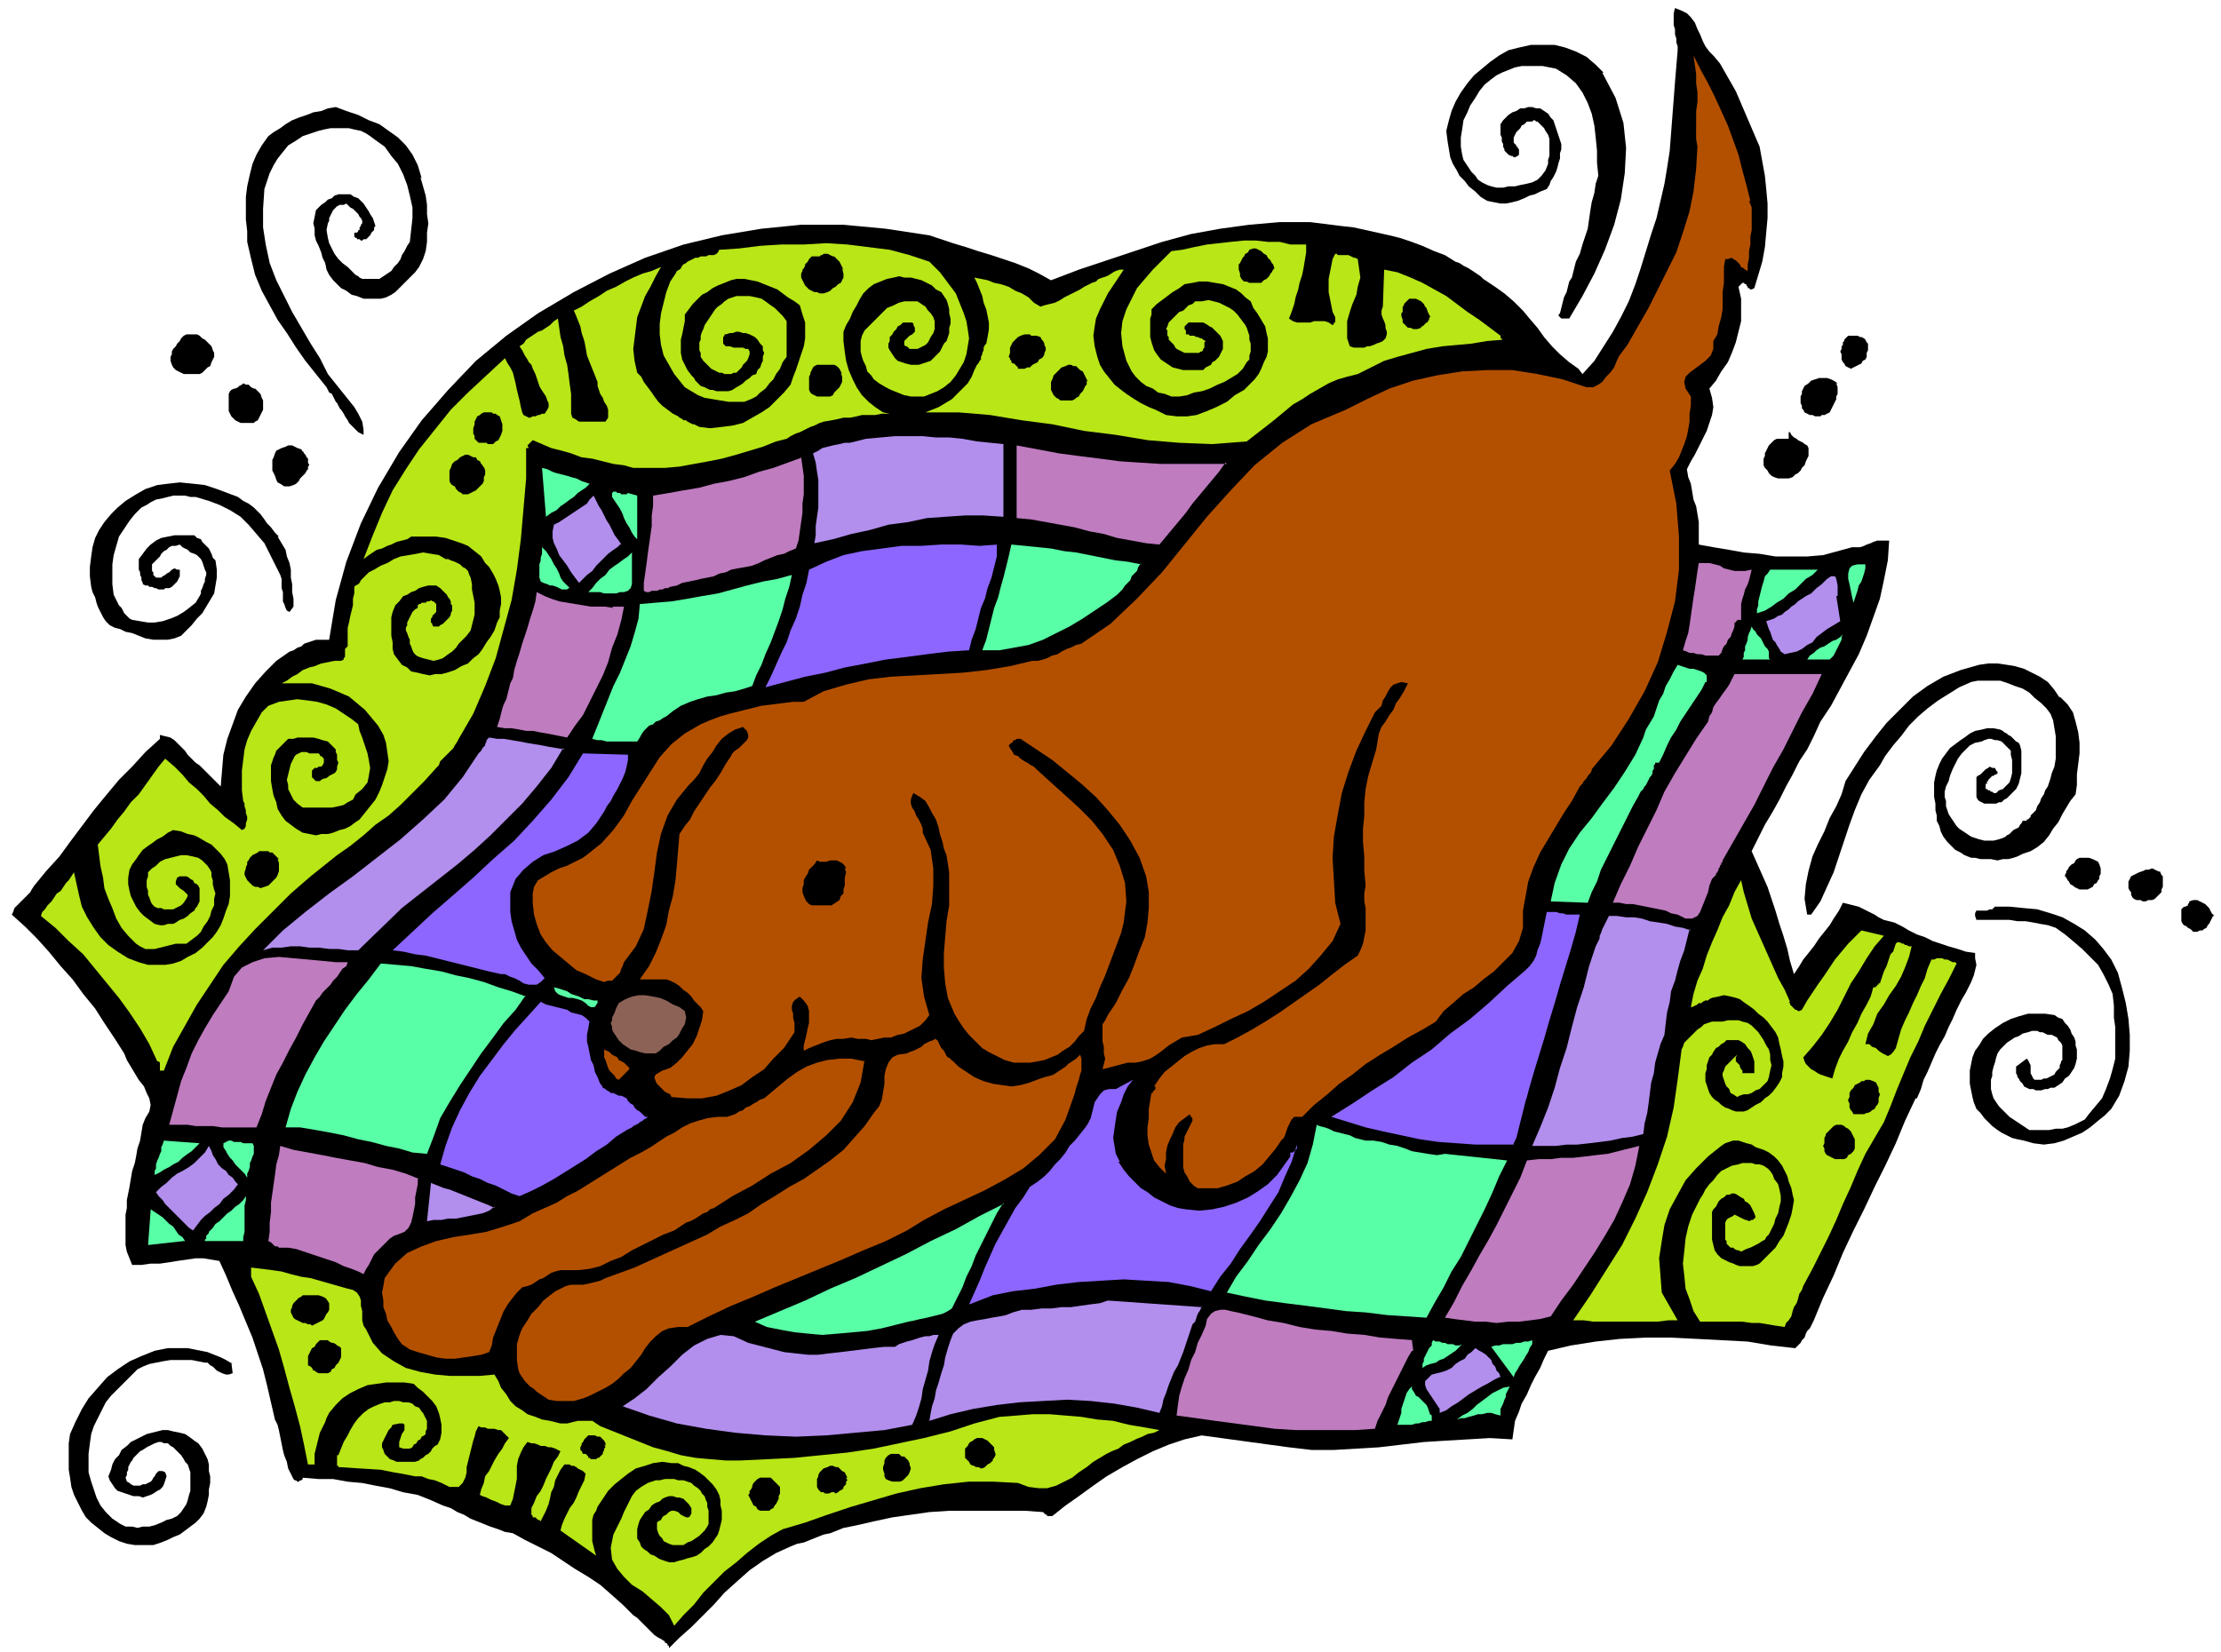 <svg xmlns="http://www.w3.org/2000/svg" width="224" height="166.667" fill-rule="evenodd" stroke-linecap="round" preserveAspectRatio="none" viewBox="0 0 1680 1250"><style>.pen1{stroke:none}.brush2{fill:#000}.brush3{fill:#b35000}.brush4{fill:#b8e617}.brush5{fill:#b28eed}.brush6{fill:#bf7cbf}.brush7{fill:#59ffa6}.brush8{fill:#8c66ff}</style><path fill-rule="nonzero" d="m1296 42 5 6 4 7 4 7 4 7 3 7 3 7 3 7 3 7 3 7 3 7 2 11 2 11 1 10 1 11v11l-1 11-1 11-2 11-3 10-3 10-2 1h-1l-1-1h-1v-1l-1-1v-1h-1l-1-1h-1l-3 3 2 9v17l-2 8-2 8-3 8-3 7-5 7-4 7-5 6 2 7 1 7-1 6-2 6-2 6-3 6-3 6-3 6-3 5-3 6 1 6 2 5 1 6 1 6 2 5 1 6 1 6v17l11 2 12 2 11 2 12 1 12 2h24l12-1 11-3 11-3h6l3-1 2-1 3-1 2-1 3-1h9l-1 15-3 15-3 14-5 14-5 14-6 14-7 13-7 13-7 13-8 12-5 11-5 10-6 9-5 10-5 9-5 10-5 9-6 10-5 10-5 10 4 9 4 9 4 9 3 9 3 9 3 10 3 9 3 10 2 9 3 10 4-6 3-5 4-5 4-5 4-6 4-5 4-5 3-5 4-6 3-6 4 1 4 1 4 1 4 2 4 2 4 2 3 2 4 2 4 1 4 1 6 3 5 3 6 3 6 2 6 3 6 2 6 2 7 2 6 2 7 1v4l1 5-1 4-1 4-2 5-2 4-2 4-3 5-2 4-2 4-3 7-3 6-3 7-4 7-3 6-3 7-3 7-3 6-2 7-3 7h-1l-8 17-7 17-8 17-8 16-8 17-8 16-8 17-7 17-8 17-7 17-1 2-1 2-1 2-2 2-1 2-1 3-2 2-1 2-2 2-2 2-18-2-18-3-19-1-19-1-20-1h-19l-20 1-18 2-19 3-17 4-3 6-3 7-4 7-3 6-3 7-4 7-2 6-3 7-1 7-1 7-17-1-17 1-17 1-16 1-17 2-17 2-17 1-17 1h-17l-17-2-66-9-13 3-12 4-12 5-12 6-11 6-12 7-10 7-11 8-10 7-10 8h-4v-1h-1l-1-1-1-1-14-1h-57l-15 1-14 2-14 2-14 3-13 3-5 1-5 1-5 2-5 2-5 1-5 2-5 2-5 2-5 1-5 2-11 5-10 6-10 7-9 8-10 9-8 9-9 9-8 8-9 8-8 8v-2h-1v-1l-1-1h-1v-1l-3-2-2-1-3-2-2-2-2-2-2-2-3-3-2-2-2-2-3-2-8-8-9-8-8-7-9-6-10-6-9-6-9-6-10-5-10-5-9-5-6-1-5-2-6-2-5-2-5-2-5-2-5-3-5-2-5-3-6-2-9-4-10-4-11-2-10-3-11-2-10-2-11-1-11-2h-11l-12-1v1l-1 1h-1l-1 1h-1l-1-1h-1l-1-1-2-4-2-4-1-5-2-5-1-4-1-5-1-5-1-5-1-4-2-4-3-13-3-13-3-12-4-12-4-12-5-12-5-12-5-11-5-12-5-11-6-1-6-1h-6l-7 1-7 1-6 1-7 1h-7l-7 1h-7l-2-5-2-5-1-5v-23l1-5v-6l1-5 1-5 1-6 1-6 2-6 1-5 1-6 2-6 1-6 1-6 2-5 3-5 1-5-1-5-2-4-2-5-4-5-3-5-3-5-3-5-2-5-7-11-8-12-7-11-9-11-8-11-9-10-9-11-9-10-9-9-10-9 1-2 1-3 2-2 2-2 2-2 2-2 2-2 2-2 1-2 2-3 9-11 10-11 8-11 9-12 9-12 9-11 10-12 10-10 10-11 11-10v-3l4 1 4 1 3 2 3 3 2 2 3 3 2 3 3 3 3 3 3 2 16 16 1-12 1-12 3-12 4-11 4-11 6-10 7-10 8-9 8-8 10-7 3-1 3-2 3-1 2-2 3-1 3-1 3-1h10l5-30 8-29 11-29 13-27 16-27 17-24 20-23 21-22 23-19 24-17 27-16 27-14 27-12 29-10 29-7 30-5 30-3h32l32 3 33 5 9 3 9 3 10 3 9 3 10 3 9 3 9 3 10 4 8 4 9 5 21-8 21-7 21-7 21-7 22-6 22-4 22-3 23-2h23l24 3 9 1 9 2 9 2 9 2 8 2 9 3 8 3 9 4 8 3 8 5 3 1 3 2 4 2 3 2 3 2 3 2 2 2 3 2 3 2 3 2 7 5 7 6 7 7 5 6 6 7 5 7 6 7 6 6 7 6 7 5 3 4 9-10 7-11 7-11 6-11 6-12 5-13 4-12 4-13 4-13 4-12 3-13 3-13 2-12 2-13 1-13 1-13 1-13 1-13 1-12 1-12v-3l-1-3v-3l-1-3v-4l-1-3v-9l1-4 5 2 4 2 3 3 3 4 2 5 2 4 2 5 2 4 3 4 3 3z" class="pen1 brush2"/><path fill-rule="nonzero" d="m1212 55 10 19 6 19 2 19-1 19-3 20-5 19-7 19-8 18-9 17-10 17h-6l-1-1-1-1v-1l1-1 1-4 1-4 1-4 2-4 1-4 1-4 2-3 1-4 1-4 1-4 3-6 2-7 2-6 2-6 1-7 1-7 1-6 2-7 1-7 2-6-1-10v-9l-1-10-1-9-2-9-3-8-4-8-5-7-7-6-8-5-5-1-5-1h-16l-5 1-5 2-5 2-4 2-4 3-5 4-4 5-3 5-4 6-2 5-3 6-1 7-1 6v7l1 6 1 4 2 3 2 3 2 3 3 3 2 3 3 2 4 2 3 1 4 1h5l4-1h5l4-1 5-1 4-1 4-2 3-3 3-4 2-5v-3l1-3v-13l-1-3-2-3-1-2-3-3-1-1-1-1h-1l-1-1h-1l-1 1h-4l-1 1-1 1-2 1-1 2-2 2-1 1-1 2-1 2v4l2 2v1h1v1l1 1v4l-1 1-2 1h-1l-1-1h-1l-2-1-1-1-1-1-1-1v-1l-1-2v-2l-1-2v-3l-1-2v-8l2-3 2-2 2-2 3-2 3-1 3-2h3l3-1h3l3 1h3l3 2 3 2 2 3 2 2 1 3 1 3 1 3 1 3 1 3 1 3v4l-1 3v4l-1 3-1 4-1 3-2 4-2 3-1 3-2 3-5 2-4 2-4 1-4 2-5 2-4 1-5 1h-4l-5-1-5-1-5-3-4-4-5-4-3-4-4-4-2-4-3-5-2-5-1-6-1-6-1-8 2-8 2-7 3-7 4-7 5-7 5-6 6-5 6-5 7-5 7-4 8-2 9-2h18l8 2 8 3 8 4 7 6 6 6z" class="pen1 brush2"/><path fill-rule="nonzero" d="m1323 152 2 5v17l-1 5v6l-1 5v5l-1 5v5l-2-1-1-1-2-1-1-2-2-2-1-1-2-1-1-1-3 1h-2l-1 6v12l-1 7v13l-1 6-2 7-1 6-3 5v6l-2 5-4 4-4 3-4 3-4 3-3 3-1 4 1 5 4 6v7l-1 6v6l-1 6-1 5-2 6-2 5-2 5-3 5-4 5 5 25 2 25v25l-3 24-6 23-7 23-10 22-12 21-13 20-15 18v1l-1 2-1 1-1 1-1 2-1 1-1 1-1 2-1 1-1 1-6 11-6 9-6 10-6 10-6 10-5 11-4 11-2 11-2 11v13l-3 10-5 9-7 7-7 7-8 6-7 6-8 5-8 7-7 6-6 8-10 6-11 6-11 7-10 6-11 7-10 8-10 7-9 8-10 8-9 9h-6l-2 2-1 2-1 2-1 2-1 3-1 3-1 2-2 2-4 6-5 6-5 6-6 5-7 4-6 4-8 3-7 2h-15l-3-2-3-3-2-4-2-3-1-4v-17l1-4v-2l1-2 1-2 1-2 1-2 1-2 1-2v-2l-1-1-1-2-4 3-4 3-3 4-2 5-2 4-2 5-1 5v5l-1 5 1 6-5-5-4-5-2-6-2-6-1-7v-6l1-7v-7l1-6 1-6h1v-1l1-1 1-1v-2h-1l4-6 4-5 5-4 5-4 5-4 5-3 6-3 6-2 6-1h7l10-5 11-6 10-6 11-7 10-7 10-7 10-7 10-8 9-7 10-7 2-4 2-5 1-5 1-5v-17l-1-5v-6l1-6-1-11v-11l-1-11v-10l1-10v-10l1-10 2-10 3-10 3-10 1-6 1-6 2-5 3-4 3-5 3-4 2-5 3-4 3-5 3-6-5-1-3 1-3 1-2 2-2 3-2 4-2 3-1 4-3 3-2 2-7 14-7 15-6 16-5 16-3 16-3 17-1 16 1 17 1 17 4 16-6 13-9 11-9 10-10 9-12 8-12 8-12 7-13 6-12 6-13 6-6 1-6 1-5 3-5 3-5 4-4 3-5 3-6 2-5 1h-6l-19 5 1-4 1-4-1-4v-5l-1-4v-13l2-3 2-4 6-9 5-10 5-9 4-10 4-11 4-10 2-11 1-11v-12l-2-12-5-14-7-13-8-12-9-11-9-10-11-10-11-9-11-9-12-8-12-8h-3l-1 1h-1l-1 1v1h-1l-1 1-1 1 1 2 2 3 1 2 3 1 2 2 3 2 2 1 3 2 2 1 2 2 11 10 10 9 11 10 10 10 8 10 8 12 5 12 4 13 1 14-2 16-2 8-3 8-3 8-3 8-3 8-4 9-3 8-4 8-3 8-2 9-4 4-3 4-4 4-5 3-4 3-5 2-5 2-5 1-6 1h-12l-7-2-6-3-6-3-5-3-5-5-5-5-4-5-4-6-3-5-5-12-2-11-1-12v-11l1-12 1-12 2-12v-25l-2-13-2-5-1-5-2-6-1-5-2-6-3-5-2-4-3-5-4-3-5-3-1 2-1 3v3l1 3 2 3 1 3 2 3 2 4 1 3v3l6 13 2 14v13l-1 14-3 14-2 14-2 14-1 14 2 14 4 14-3 4-4 4-4 2-4 2-4 2-5 1-5 2h-5l-5 1-5 1-4-1h-6l-5-1-6 1h-5l-5 1-6 2-5 2-5 2-4 2v-4l1-4 1-4 1-5 1-4v-9l-1-4-3-4-3-3-3 2-2 2-1 3v3l1 3v3l1 4v7l-2 3-6 9-8 8-7 8-9 6-8 6-9 4-10 4-11 2h-11l-12-1-1-2-2-1-2-1-2-2-1-1-2-2-1-1-1-2-1-3 1-2 5-3 6-2 5-4 4-4 4-5 4-5 3-6 2-6 2-6 1-7-2-3-2-2-3-3-2-3-3-3-3-2-3-3-3-2-4-2-3-1h-20l7-10 5-10 4-10 4-11 2-11 3-11 2-12 1-11 1-12 1-12 4-6 4-5 3-6 4-6 4-6 4-6 4-5 4-6 4-7 4-6 1-2 2-2 3-2 2-2 2-2 2-2 1-2v-2l-1-3-3-3-6 2-5 3-5 4-4 5-3 5-4 5-3 5-3 6-4 5-4 4-9 11-7 12-5 14-3 14-2 15-2 14-3 15-3 14-6 13-9 12-1 3-1 2-1 3-2 2-2 2-2 2h-3l-3 1-3-1-3-1-8-4-7-3-6-5-6-5-6-5-5-6-4-6-3-8-2-7-1-9v-7l1-5 3-5 5-3 5-3 6-3 6-2 6-3 6-3 4-3 10-8 9-10 8-11 6-11 7-11 7-11 7-11 9-10 10-8 12-7 7-3 8-3 7-2 8-2 8-2 8-2 8-1 8-1 8-1h8l15-8 17-5 17-4 17-2 18-1 18-1 18-1 18-2 18-3 17-4h4l4-1 3-1 4-2 4-1 3-2 4-2 3-1 4-2 4-1 22-15 20-19 19-20 17-21 17-21 18-20 18-19 21-17 22-14 26-11 16-8 17-8 18-6 18-4 19-3 19-1h19l19 3 19 4 18 6h5l4-2 3-2 3-4 3-3 3-4 2-5 2-4 3-4 3-4 8-14 8-14 7-14 7-14 7-14 5-15 5-16 3-15 2-17 1-17-1-6V84l1-7v-7l-1-7v-7l-1-7-1-7 5 10 6 11 5 10 5 11 5 11 4 11 4 11 3 12 3 11 3 12z" class="pen1 brush3"/><path fill-rule="nonzero" d="m318 134 2 7 2 7 1 7v7l1 7-1 7v7l-1 7-2 6-3 6-3 4-3 3-3 3-3 3-3 3-3 3-3 2-4 2-4 1h-13l-5-2-4-1-4-3-4-2-3-3-3-3-3-4-2-4-1-5-2-4-1-4-2-5-2-4-1-4v-5l-1-4 1-5 1-5 2-2 2-2 3-2 2-2 3-1 2-2 3-1h9l3 2 3 1 2 2 2 2 2 3 2 3 1 2 2 3 1 3 1 3-1 1v2l-1 1-1 1-1 2-1 1-1 1-1 1h-2l-1 1h-1l-1-1h-2v-1h-1l-1-1v-3h2l1-1v-1h1v-2l1-1v-1l1-1v-2l-1-2-1-1-1-2-1-1-2-2-1-1-2-1-1-1-2-2-2 1h-3l-2 1-1 1-2 2-1 2-1 2-1 2v2l-1 2-1 5 1 6 1 4 2 4 2 4 3 4 3 3 4 3 3 3 3 3 2 1 1 1 2 1h13l3-2 3-2 3-2 2-3 3-3 2-3 1-3 2-3 2-4 2-3 1-9 1-9v-8l-2-9-2-8-3-8-4-8-5-6-5-7-7-5-4-3-3-2-4-2-5-1-4-1h-14l-5 1-4 1-6 2-6 2-6 4-5 3-4 5-4 5-3 5-3 6-2 6-2 6-1 15v14l2 13 3 14 5 13 6 12 6 12 7 12 7 12 7 11 3 6 3 6 4 5 4 5 4 5 4 5 4 5 3 5 3 6 1 6v4l-2-1-2-1-2-2-2-2-1-1-2-2-1-2-2-3-1-2-2-3-1-1-1-2-1-2-1-1-1-2-1-2-1-2-2-1-1-2-1-2-8-10-8-10-7-10-7-11-7-10-6-11-6-11-5-12-3-12-3-13v-8l-1-9v-17l1-8 2-9 2-8 3-7 4-7 5-7 4-3 5-3 4-3 5-3 5-2 6-2 5-2 6-1 5-2 6-1 8 3 9 3 8 4 8 3 7 5 7 5 6 6 5 7 4 8 3 10z" class="pen1 brush2"/><path fill-rule="nonzero" d="M988 185v6l-1 6-1 6-1 5-2 6-1 5-2 6-1 5-2 6-2 5 3 2 3 1h10l3-1h8l3 1 3 2 1-1v-1h1v-4l-2-4-1-5-1-5-1-5v-10l1-5 1-5 1-5 2-4h1l1 1h8l2 1 2 1h1l2 1 1 7 1 7-2 7-1 6-3 7-2 6-2 7v13l2 6 3 1h8l2-1h2l3-1 2-1 3-1 2-1 2-2 1-3v-2l-1-3v-2l-1-3-1-2-1-3v-3l1-3 1-28 10 2 10 4 9 4 9 5 9 5 8 6 8 6 9 6 8 6 8 6v2h1v1h1l-12 1-12 2-11 1-11 1-12 2-11 3-11 3-10 3-10 5-10 5-8 2-7 2-7 3-7 4-7 4-6 4-7 4-6 5-6 5-5 4-18 14-26 2-25-1-24-2-24-4-24-3-24-5-23-3-24-4-24-2h-25l5-2 5-2 5-3 5-3 4-4 4-4 4-4 3-5 2-5 2-4 1-1 1-2 1-1v-2l1-2v-1l1-2v-2l1-2 1-1 1-5 1-6v-5l-1-5-1-5-2-5-1-5-2-5-2-5-2-4 5 1 5 1 5 2 5 1 6 2 5 3 5 2 5 3 4 4 5 3 3-1 4-1 4-1 4-2 3-2 4-2 4-2 4-2 3-2 4-2 2-1 3-1 2-2 3-1 3-1 2-1 3-2 2-1 3-1h3l-4 6-4 6-4 6-3 6-3 6-3 7-1 6-1 7 1 8 2 8 2 6 3 5 4 5 4 5 5 4 4 3 6 4 5 3 6 3 5 2 8 4 8 1h8l7-1 8-3 7-3 8-4 6-5 7-4 5-5 3-3 3-4 2-4 2-5 2-4 1-4v-10l-1-4-1-5-3-5-3-5-3-4-2-5-4-3-3-3-4-3-5-2-5-2-6-1-6-1h-6l-5 1-6 1-4 3-5 3-4 3-4 3-4 3-4 4v4l-1 3v14l1 4 1 3 1 3 2 3 3 4 3 2 3 2 3 2 4 1 4 1h15l2-2 2-1 2-1 1-2 2-1 1-1 2-2 1-2 1-2 1-2v-6l-1-2-1-2-2-2-2-2-2-2-2-1-3-2-2-1h-11l-1 1-1 1-1 1v2l1 1v3h2l1 1h3l2 1h1l2 1h1l1 1 2 1-1 1v4l-1 1v1l-1 1h-1l-1 1h-11l-2-1-2-1-2-1-1-1-1-2-1-1-1-1-1-1-1-1v-2l-1-1v-4l-1-1 1-2 1-3 2-2 2-2 2-2 2-2 3-1 2-2 2-2 3-1 2-2h5l5-1 4 1 4 1 4 2 4 2 3 2 3 3 3 4 3 4 1 2 1 3 1 3v3l1 3v6l-1 3v3l-2 2-3 5-4 4-5 3-5 3-5 2-6 3-6 2-6 1-5 2-6 1h-6l-5-2-5-1-4-3-5-2-4-3-4-4-3-4-2-4-2-4-3-11-1-10 1-9 3-9 4-8 4-8 6-7 6-7 7-7 7-7 8-1 9-2 10-2 9-1 9-1 10-1h9l9 1h9l8 2h12z" class="pen1 brush4"/><path fill-rule="nonzero" d="m702 197 5 5 4 4 3 4 3 4 3 4 3 4 2 5 2 5 2 5 2 6 1 6 1 7-1 6-1 6-2 6-3 5-3 5-4 5-5 4-5 3-5 2-5 2h-10l-5-1-5-2-5-2-4-2-5-3-4-3-2-3-3-3-1-4-2-4-1-3-1-4v-8l1-4 2-4 3-3 4-4 3-3 4-4 3-3 5-2 4-2 4-1h10l3 2 3 2 2 3 2 2 2 3 1 3v6l-1 3-2 3-1 2-1 2-2 2-2 1-2 1-2 1h-6l-2-2h-1l-1-1v-3l1-1 1-1 1-1 1-1 2-1 1-1 1-1v-3l-1-2v-1l-1-1h-7l-2 2-2 1-1 2-2 2-1 2-2 2v3l-1 2v3l1 2 2 3 2 3 2 2 3 1 3 1 4 1h6l3-1 3-1 3-1 2-2 2-2 1-1 2-2 1-2 1-2 1-2 2-2 1-3 1-3v-4l1-3v-4l-1-4v-3l-1-4-1-3-2-3-2-3-4-2-3-3-4-2-4-2-4-1-4-1h-5l-4-1-4 1-5 1-5 2-5 2-4 3-4 4-3 5-2 4-3 5-2 5-3 5-2 5v7l1 8 1 7 2 7 3 7 3 6 4 6 5 5 5 4 6 4 5 1h-6l-5 1h-10l-4 1-5 1h-5l-4 1-5 1-6 1-3 1-4 2-3 1-4 2-4 2-3 1-4 2-3 2-4 1-4 1-10 4-10 3-10 3-11 3-10 2-11 2-11 2-11 1h-24l-7-2-8-1-8-2-8-2-8-1-8-3-7-2-8-2-7-3-7-3-4 4 1 2h-2v23l-2 23-2 23-3 23-4 23-6 22-6 22-8 21-9 21-11 19-1 2-2 3-1 2-2 2-2 2-2 2-2 2-2 2-1 3-2 2-9 10-9 9-9 9-9 8-10 7-9 8-10 8-10 7-10 8-10 8-15 13-14 14-13 13-12 13-12 14-10 15-10 15-9 16-9 16-7 18h-3v-6l-1-1h-1l-6-13-7-12-8-12-8-11-9-11-9-11-9-11-11-10-10-10-11-9 1-3 2-2 2-3 3-3 2-3 2-3 3-2 2-3 2-3 2-2 4-6 2 9 2 9 2 8 4 8 5 8 5 7 6 6 7 5 8 5 8 3 7 2h13l6-1 6-2 5-3 6-3 5-4 4-4 4-4 3-4 3-5 2-5 2-6 2-5 1-6v-12l-1-6-1-6-2-4-3-4-3-3-4-4-4-2-5-3-4-2-5-1-5-2-6-1-4 2-4 3-4 2-4 3-3 2-4 3-3 4-2 3-3 4-2 4-1 6v5l1 5 1 4 2 4 2 4 3 4 3 3 4 3 4 3 4 1h3l3-1h4l2-1 3-2 3-1 3-2 2-2 3-2 1-2 1-1 1-2 1-2v-10l-1-2-1-1-2-1-1-2-2-1-1-1-2-1h-5l-2 1-1 3v2l2 2 1 1 3 2 1 1 2 2v1l-1 2-2 3-2 2-2 1-2 1-2 1h-7l-2-1h-3l-2-1-2-2-1-2-1-3-1-2v-3l-1-3v-5l1-3v-3l3-3 3-2 3-3 4-2 4-1 4-1 4-1h4l5 1 4 1 3 2 2 2 2 2 2 3 1 2v3l1 3v3l1 4 1 3-1 4v5l-2 4-1 4-2 4-3 4-2 4-3 3-4 3-4 3h-8l-4 1-4 1-4 1-4 1h-7l-4-2-3-2-6-6-5-6-4-7-3-8-3-7-3-8-1-8-2-9-1-8-1-8 5-6 5-6 5-7 5-6 5-7 6-6 5-7 5-7 5-7 5-6 7 6 6 6 5 6 6 5 5 5 5 6 6 5 5 5 7 5 6 5 2-1 1-2v-2l1-3v-2l-1-3v-2l-1-3v-2l-1-2-1-8v-15l1-8 1-8 2-7 3-7 4-7 4-7 5-5 8-3 7-1 7-1 8 1 7 1 7 2 7 3 6 4 6 4 5 4 1 5 2 5 2 6 2 6 1 5 1 6-1 6-1 5-4 5-5 4-2 4-4 2-3 2-4 1-5 1h-22l-4-3-3-3-2-4-2-4v-3l-1-4 1-4 1-4 1-4 2-4 1-2 1-1 2-1 2-1h4l2 1h7l1 1v1h1l1 1 1 1v3l-1 2-1 1h-2l-1 1h-2l-1 1-1 1v5l2 2 1 1h3l1-1 2-1h1l2-1 1-1 2-1 2-1 1-1 1-2v-2l1-3-1-2v-4l-1-2v-2l-3-3-3-3-4-1-3-1-4-1h-12l-3 1h-4l-3 3-2 2-2 2-2 2-1 3-1 2-1 3-1 3v12l1 6 1 5 2 5 1 5 3 5 3 4 4 3 4 3 5 3 5 1 5 1 4-1h5l4-1 5-2 4-1 4-2 4-3 3-2 4-5 4-5 4-5 3-6 2-5 2-6 2-6 1-6-1-7-1-7-2-6-4-7-5-6-5-6-6-5-6-5-7-3-7-3-7-2-7-2h-23l4-2 4-3 4-2 4-3 5-2 4-1 5-2 5-1 5-1h5l2-1v-1l1-1v-6l1-1 1-1v-14l1-4 1-5 1-4 1-4v-5l1-4v-5l1-1 2-1 1-1 1-2 2-2 1-1 2-2 1-1 2-1 2-1 5-3 5-2 5-3 5-2 6-1 6-1 5-1 6 1 6 1 5 3h2l2 1 3 1 2 1 2 1 2 2 2 1 2 2 1 3 1 2 1 5v4l1 5 1 5v9l-1 4-1 4-1 4-3 4-3 3-3 3-2 3-3 3-3 2-4 3-3 1-4 1-4-1-4-1-3-1-2-1-2-2-1-2-1-3-1-2v-3l-1-2-1-3-1-2v-2l1-2v-2l1-2 1-2 1-2 1-2 1-1 1-1 2-1v-2l1-1h1l1-1h3l1-1h2l1-1 1 1h1l1 1 1 1v6l-1 1-1 1-1 1v1l-1 1v3l1 1v1l1 1h4l1-1 2-1 1-1 1-1 2-2 1-1 1-2v-1l1-2v-4l-1-1v-2l-1-2-1-1-1-2-1-1-2-2-2-2-3-2h-6l-4 1-3 1-3 2-3 1-3 2-3 1-3 4-3 3-2 5-1 4v14l1 5v5l1 4 3 4 3 4 4 2 3 3 5 1 4 1 5 1 4-1h5l4-1 6-2 5-3 5-2 4-4 4-3 3-4 3-5 3-4 3-5 2-6 2-4v-5l1-5v-5l-1-5-1-4-2-5-2-4-3-5-3-3-3-5-5-4-5-4-5-2-6-2-6-2-7-1h-19l-3 2-4 1-4 1-4 2-3 1-4 2-4 1-3 2-3 2-4 3 7-18 7-17 8-17 10-16 10-15 12-15 12-15 13-13 14-13 14-13 2 4 2 3 2 4 1 4 1 4 1 5 1 4 1 4 1 5 1 4 1 2 2 1 2 1h1l2-1h2l2-1h1l2-1h2l2-3 1-2v-3l-1-2-1-3-2-3-2-3-1-2-1-3-1-3-1-3-1-2-1-2-1-3-2-2-1-2-2-3-1-2-1-2-2-3 3-2 2-3 3-2 3-2 3-2 3-1 3-2 3-2 3-3 3-2 1 7 1 7 2 7 1 7 2 7 1 7 1 8 1 7v15l1 3 2 1 3 2h20l2-3v-6l-1-3-2-3-1-3-2-3-1-3-1-3v-3l-2-5-2-5-2-5-2-5-1-6-1-5-2-6-1-5-2-5-2-5-1-2 6-3 6-4 7-4 6-4 7-3 7-4 6-3 7-3 7-2 7-3-4 7-4 8-4 7-3 8-3 8-1 8-1 8-1 8 1 9 2 9 3 3 2 4 3 4 3 4 2 3 3 4 3 3 4 3 4 3 4 2 1 1 2 1 1 1h2l1 1 2 1 2 1h1l2 1 2 1 8 1 9-1 8-1 8-2 7-4 7-4 6-4 6-6 5-5 5-6 2-6 2-5 2-6 2-6 2-6 1-6v-12l-2-6-2-7-4-3-5-3-4-3-4-3-5-2-5-2-5-2-5-1-5-1h-6l-4 1-5 2-5 2-4 2-4 3-4 2-4 4-3 3-3 4-3 4v5l-1 5-1 5-1 4v10l1 5 2 4 2 4 3 4 2 2 1 2 2 2 2 2 3 1 2 1 2 1h2l3 1h9l3-1 3-2 2-1 3-2 2-2 3-2 2-2 3-1 1-3 2-2 1-3 1-2v-3l1-3-1-2v-3l-2-2-2-3-2-2-2-1-2-1-3-1h-2l-3-1h-2l-3 1h-2l-3 1h-1v1l-1 1v5l2 2h3l3 1h7l2 1h2l1 2v2l-1 3-1 2-2 2-1 1-1 2-1 1-2 2-1 1h-2l-2 1h-5l-2-1h-2l-2-1-2-1-2-1-2-2-1-1-2-2-1-1-2-3v-3l-1-2v-6l1-2v-3l1-3 1-2 1-3 2-3 2-3 2-3 2-3 2-2 3-2 2-2 3-2 3-1 3-1h10l5 1 4 1 3 2 4 3 3 2 3 3 3 3 3 4v27l-3 4-2 5-3 4-2 4-3 3-3 4-4 3-3 3-4 2-5 2h-12l-6-1-6-1-6-1-5-2-5-3-5-3-4-5-4-5-4-7-4-7-2-8-1-8v-8l1-8 2-8 2-8 3-8 4-6 1-2 2-1 1-1 1-2 1-1 2-1 1-1 2-1 2-1 2-1h2l2-1h4l2-1h4l2-1 1-1 1-2 15-1 16-2 16-1h17l17-1 16 1 16 2 16 2 15 4 15 5z" class="pen1 brush4"/><path fill-rule="nonzero" d="m963 200 1 3-1 1-1 2-1 1-1 2-1 1-1 1-2 1-1 1-1 1h-9l-2-1h-2l-1-1-1-1-1-2v-2l-1-3v-4l1-1 1-2 1-2 1-1 1-2 2-1 1-2 3-1h2l2 1 2 1 2 2 2 1 1 2 2 2 1 2 2 2zm-326 3 1 4v3l-1 2-1 2-2 1-2 2-2 1-2 2-2 1-3 1h-3l-2-1h-2l-2-1-2-1-2-2-1-1-1-2-1-2-1-2v-3l1-2v-1l1-1 1-2v-1l1-1 1-1 1-2 1-1 1-1h6l1-1h1l1-1h3l2 1 2 1h1l2 2 1 1 1 1 1 2 1 2 1 2zm445 36-1 2v1l-1 1v1h-1l-1 1-1 1-1 1h-1v1l-3 1h-3l-2-1h-2l-1-1-2-2-1-1v-2l-1-3v-2l1-1v-4l1-1v-1l1-1 1-1 1-1 1-1h5l2 1 2 1 2 2 1 2 1 1 1 3 1 2 1 2zm-922 23 1 3 1 2v3l-1 2-1 2-1 3-2 1-2 2-2 2-2 1h-12l-2-1-2-1-2-1-2-2-1-2-1-3v-3l1-2v-2l1-2 2-2 1-2 2-2 1-2 2-2 2-1h8l2 1 2 2 2 1 2 2 2 2 1 1zm624-8 3 1 1 2 1 1 1 2v1l1 2v2l-1 2v1l-1 2-1 1-2 1-1 2-2 1-2 1-2 2h-2l-2 1h-5v-1l-1-1-1-1-1-1h-1l-1-1v-1l-1-1v-1l-1-1 1-3v-4l1-2 1-2 1-1 2-2 1-1 2-1 3-1h4l1 1h5zm629 8v3l-1 2v3l-1 2-2 1-1 2-2 1-2 1-2 1-2 1-2-1-2-1-1-2-1-1-1-2v-4l-1-2 1-2v-2l1-1v-2l1-1v-1l1-1 1-1 1-1h7l2 1h1l2 1 1 1 1 2 1 1v2zm-777 20 1 3v4l-1 2-1 2-1 1-2 2-1 1-1 2-2 1h-10l-2-1-2-1-1-1-1-2v-10l1-2v-1l1-2 1-2 1-1 2-1h13l2 1 2 2 1 2 1 2zm186 6v3l-1 1-1 2-1 2-1 1-1 1-1 2-2 1-1 1-2 1h-9l-1-1-2-1-1-1-1-1-1-2-1-2v-6l1-2 1-3 2-2 2-2 2-2 3-1 2-1h2l2 1h2l2 2 1 1 2 1 1 2 1 2 1 2 1 2zm567 2 1 3v5l-1 2v2l-1 2-1 2-1 2-1 2-1 2-2 1-2 1h-2l-1 1h-4l-2-1h-2l-2-1-2-1-1-2-1-1v-2l-1-2v-5l1-2v-2l1-2 1-2 3-2 2-2 3-1 3-1h6l3 1 2 1 3 2zm-1192 8 1 3 1 2v7l-1 2-1 2-1 2-1 2-2 1-1 1h-10l-2-1-2-1-2-2-1-1-1-2-1-2v-13l1-2 1-1 2-1h1l2-1 1-1 2-1 1-1 2 1h2l1 1 1 1 2 1h1l1 1 1 1 1 1 1 1zm181 17 1 3 1 3v5l-1 3-1 2-1 2-2 1-2 2h-4l-1-1h-6l-1-1-1-1-1-1v-2l-1-2v-4l1-3v-2l1-2 1-2 2-1 1-1 2-1h6l1 1h2l1 1 2 1 1 1zm990 24v6l-1 2-1 2-1 3-2 2-1 2-2 2-2 1-2 2-3 1h-8l-3-1-2-1-2-2-1-2-2-2-1-2v-5l1-2v-2l1-2 1-2 1-2 2-2 2-2 2-1h10-1v-5h1l1 2 1 1 1 1 2 1 1 1 2 1 2 1 1 1 2 1 1 2z" class="pen1 brush2"/><path fill-rule="nonzero" d="M759 336v55l-15-1h-14l-15 1-14 1-14 3-15 2-14 4-14 3-14 4-14 3 1-6v-7l1-7 1-7v-21l-1-6-1-7-2-7 4-2 3-2 4-1 4-1 5-1 4-1h4l4-1 4-1 4-1 11-1 11-1h21l10 1h10l10 1 11 2 10 1 10 1z" class="pen1 brush5"/><path fill-rule="nonzero" d="m229 341 1 2 1 1 1 2 1 1v3l1 2-1 1v2l-1 1-1 2-2 2-2 2-1 2-2 2-2 1-3 1h-4l-3-2-2-1-1-2-1-3-1-2-1-2v-8l1-2 1-3 1-2 2-1 2-1 3-1 2-1h3l2 1 2 1 3 1 1 2z" class="pen1 brush2"/><path fill-rule="nonzero" d="m927 350-5 7-5 6-5 6-5 6-5 6-5 7-5 6-5 6-5 6-5 6-10-1-11-2-11-2-10-3-11-2-11-3-11-2-11-2-11-2-11-1v-55l16 3 16 3 15 2 16 2 15 2 15 1 16 1h50z" class="pen1 brush6"/><path fill-rule="nonzero" d="m366 353 1 3v3l-1 2v3l-1 2-2 2-1 1-2 2-2 1-2 1-2 1h-4l-1-1-2-1-1-1-1-1-1-2-2-1-1-1-1-2v-8l1-2 1-3 2-2 2-1 2-2 2-1 2-1h2l2 1 2 1h2l1 2 2 1 1 2 1 1 1 2z" class="pen1 brush2"/><path fill-rule="nonzero" d="m606 346 1 7 1 7v14l-1 7v7l-1 7-1 7-1 7-2 6-5 2-4 2-5 1-5 2-5 2-4 2-5 2-5 1-6 1-5 1-4 2-5 1-4 2-5 1-5 1-4 1-5 1-5 1-4 2-5 1-2 1h-2l-2 1h-2l-2 1h-4l-2 1h-2l-2-1v-6l1-7 1-7 1-8 1-7 1-7 1-7v-8l1-7v-8l12-2 11-2 12-2 11-3 11-2 12-3 11-4 11-3 11-4 11-4z" class="pen1 brush6"/><path fill-rule="nonzero" d="m446 366-3 3-3 2-3 2-3 3-3 2-4 3-3 2-3 3-4 2-4 3-3-37 4 1 4 2 3 1 4 1 4 1 3 1 4 1 4 2 3 1 3 1z" class="pen1 brush7"/><path fill-rule="nonzero" d="m210 406 3 5 3 5 1 5 2 5 1 5v6l1 5v6l1 5v6l-3 4-2-1-1-2-1-3-1-2v-7l-1-3v-7l-1-3-4-8-4-8-4-8-6-7-6-7-6-6-8-5-8-4-8-3-10-3h-4l-4-1h-9l-4 1-4 1-5 1-4 2-3 2-4 2-5 5-4 5-4 6-4 6-2 7-2 7-1 7v15l1 8 1 2 1 2 1 2 1 2 2 2 1 2 1 2 2 2 2 2 2 1 6 1 6 1h5l6-1 6-2 5-2 5-3 4-3 5-4 3-5 1-2v-2l1-2 1-3 1-2v-2l1-3v-2l-1-2-1-3-1-3-1-2-1-1-2-2-2-1-3-1-2-2-2-1-2-1-2-2-3 1h-3l-2 1-2 2-2 1-2 2-1 2-2 2-2 2-2 2v5l1 1v2l1 1 1 1h4l1-1 2-1 1-1 2-1 1-1 1-1 2-1 2 1h2v5l-1 2-1 2-1 1-2 2-1 1-2 1h-3l-1 1h-4l-2-1h-1l-2-1h-2l-1-1h-2l-2-1v-1l-1-2v-2l-1-2v-2l-1-2v-8l3-4 3-4 3-3 4-3 4-2 5-1 5-1h15l2 2 3 1 1 2 2 2 1 1 2 2 1 2 1 2 1 3 2 2 1 7v6l-1 6-1 6-3 5-3 5-3 5-4 4-4 5-4 4-4 4-5 2-5 1h-11l-6-1-5-2-5-2-5-1-4-2-4-1-4-2-3-3-2-3-2-4-2-4-1-3-1-4-2-4-1-4-1-8v-7l1-8 1-7 2-7 3-6 4-6 5-6 5-5 6-5 8-5 7-4 9-3 8-1 9-1 10 1 9 1 9 3 8 3 8 3 4 3 4 2 4 3 2 2 3 3 3 4 2 3 3 3 3 4 3 3z" class="pen1 brush2"/><path fill-rule="nonzero" d="M482 375v33l-2-2-2-3-2-4-2-3-2-4-1-3-2-4-2-3-2-3-2-3v-3l1-1h2l1 1h2l1 1h4l1-1 7 2z" class="pen1 brush7"/><path fill-rule="nonzero" d="m469 412-2 2-3 2-4 3-3 3-3 3-3 3-3 4-4 3-3 3-3 3-3-4-3-4-3-5-3-4-3-4-2-5-2-4-1-4v-5l1-5 4-2 3-2 3-2 3-2 3-2 3-2 3-2 3-2 2-3 3-3 2 4 2 4 2 3 2 4 2 4 2 3 2 4 2 4 3 4 2 3z" class="pen1 brush5"/><path fill-rule="nonzero" d="M754 412v9l-2 8-2 8-3 8-2 8-3 7-2 8-2 8-3 8-2 8-16 1-16 2-15 2-16 2-15 3-16 3-15 4-15 3-15 4-15 4 4-8 4-9 4-9 4-8 3-9 4-9 3-9 2-9 3-9 2-10 13-6 13-5 14-3 15-2 15-2h15l15-1h15l14 1 14-1z" class="pen1 brush8"/><path fill-rule="nonzero" d="m863 426-2 3-1 3-2 2-2 2-1 3-2 2-2 2-2 3-2 2-2 2-8 6-9 6-9 6-10 6-10 5-10 5-11 4-11 2-11 2h-13l3-8 2-8 2-8 2-8 3-8 2-8 2-7 2-8 2-8 2-9 10 1 10 1 10 1 10 2 9 1 10 2 10 2 10 2 9 1 10 2zm-433 19-1 1h-4l-2-1-2-1-3-1h-2l-2-1-3-1-2-1-1-3v-10l1-3v-2l1-3v-5l3 3 2 3 2 3 2 4 2 3 2 4 1 3 2 3 3 3 2 2zm45 2-3 1h-3l-3 1h-9l-3-1h-9l3-3 3-4 3-3 4-3 3-4 4-3 3-2 4-3 3-2 3-3v24l-1 3-2 2z" class="pen1 brush7"/><path fill-rule="nonzero" d="m1325 431-1 4-1 4-1 3-2 4-1 4-1 3-1 4v12h-3v1h-1v1h-1v3l-1 3-1 2-1 3-2 2-1 3-2 2-1 2-1 3-2 2h-10l-3-1h-3l-3-1h-3l-2-1-3-1 2-7 2-6 1-6 1-7 1-7 1-7 1-6 1-7 1-7 1-6h8l4 1 4 1 3 2 4 1 4 1h8l5-1z" class="pen1 brush6"/><path fill-rule="nonzero" d="M1411 426v4l-1 4-1 3-1 3-2 3-1 4-1 3-1 3-1 3-1 4 1-4-1-4-1-5-1-5-1-4v-4l1-4 2-2 4-1h6zm-36 5-4 4-5 3-4 4-4 4-5 3-4 4-5 3-4 3-5 3-6 2v-3l1-3v-3l1-4 1-4 1-4 1-3 1-4 2-2 2-3h36zm-776 4-2 9-3 9-2 8-3 9-3 8-3 8-4 9-3 8-4 8-3 8-6 2-7 2-7 1-7 2-7 1-7 2-6 2-7 3-6 4-5 4-2 1-3 2-3 1-2 2-3 1-2 2-2 2-2 3-1 2-2 3h-23l-4-1h-3l-4-1 4-10 4-10 4-10 4-10 5-10 4-10 4-10 3-10 3-11 1-11 12-1 12-1 12-2 11-2 12-2 11-3 11-3 12-3 11-2 11-3z" class="pen1 brush7"/><path fill-rule="nonzero" d="m1389 451 3 19-5 3-5 3-4 3-4 3-3 4-4 2-4 3-4 2-5 1-4 1-3-2-1-2-2-3-1-2-2-2-1-3-1-3-1-2-1-3-1-3 3-1 3-1 3-2 3-1 2-2 3-2 2-2 3-2 2-2 3-2 3-2 4-2 4-4 4-3 4-4 3-2h3l1 2 1 5v8z" class="pen1 brush5"/><path fill-rule="nonzero" d="M463 459h9l-2 10-3 11-4 10-3 11-4 10-5 10-5 10-5 10-6 8-6 9-5-1-5-1-5-1-6-1-5-1h-5l-5-1-6-1h-5l-6-1 1-3 1-3 1-4 1-4 1-3 2-4 1-4 1-4 1-4 2-4 1-6 2-7 2-6 2-7 2-6 2-6 2-7 2-6 2-7 1-7 6 3 5 2 6 2 6 1 6 1 6 1 6 1h11l6 1z" class="pen1 brush6"/><path fill-rule="nonzero" d="M1338 492v6l1 1h-21l1-2v-3l1-2v-3l1-2 1-3v-2l1-3 1-2 1-3 1 2 2 2 1 2 1 1 2 2 1 2 1 2 1 2 2 2 1 2zm56-12-1 2v2l-1 2-1 2-1 2-1 2-1 2-1 2-1 1-2 2h-17l2-3 3-2 2-2 3-2 3-1 3-2 3-2 3-1 3-2 2-2zm-104 36-3 6-4 6-4 6-4 6-4 6-3 6-4 6-3 6-3 7-3 6h-3v1l-1 1v3l-1 1v2l-1 2-1 1-1 2-1 2-1 2-1 1-1 2-2 2-1 2-1 2-4 7-4 8-4 8-4 8-4 8-4 8-4 8-3 9-4 8-3 8-28-1 3-14 5-14 6-12 8-12 9-11 8-11 9-12 8-12 8-13 6-13 2-6 3-5 3-5 2-6 2-6 3-5 2-6 3-5 3-6 3-5 3 1 3 1 3 1h3l3 1 3 1 2 1 2 2v5z" class="pen1 brush7"/><path fill-rule="nonzero" d="m1558 527 6 6 4 6 2 7 2 8 1 8v8l-1 8-1 8v8l-1 7-4 5-3 5-3 5-3 6-4 5-3 5-4 5-5 4-5 3-6 2-4 2-3 1-4 1h-4l-4 1-5-1h-8l-4-1h-3l-5-2-3-2-4-2-3-3-3-3-3-4-2-4-1-4-2-4v-4l-1-4v-5l-1-5v-11l1-5 1-4 2-5 2-4 3-4 3-4 4-3 4-3 3-2 4-3 4-2 5-1 4-1h5l5 1 2 1 1 1 2 1 1 1 2 1 1 1 2 2 1 1 2 1 1 2 1 4v17l-1 4-1 4-2 4-3 3-3 3-1 1-2 1-2 2h-2l-2 1h-9l-2-1-2-1-1-1-1-2v-15l1-1 2-1 1-1 1-1 1-1 1-1 2-1 1-1 2 1h2l1 2 1 1v1l-1 1h-1l-1 1h-1l-1 1-1 1-1 1v1h-1v2h-1v4h1l1 1h1l1 1h1l1 1h2l1-1 1-1 3-1 3-3 2-2 1-3 1-4v-10l-1-4v-3l-2-2-2-2-1-1-2-2-3-1h-2l-3-1h-2l-3 1-2 1-5 1-4 2-3 3-3 3-3 4-2 4-2 4-2 5-1 4-2 4-1 4v4l1 3v4l1 3 1 3 2 3 2 3 2 3 2 2 3 2 3 2 3 2 3 1 3 1 4 1h7l4-1 3-1 2-1 1-1 2-1 2-2 1-1 2-1 2-1 1-2 1-1 1-2h3v-1h1l1-1 1-1v-1l1-1 1-1 2-2 1-3 2-3 1-3 2-3 1-3 2-3 1-3 1-3 1-4 2-5 1-6v-17l-1-6-1-6-2-5-3-4-4-4-5-4-4-4-5-3-6-2-5-2-6-2h-17l-5 1-9 4-8 5-8 5-8 6-7 6-7 7-6 8-6 7-6 8-4 7-8 11-6 11-5 12-4 11-4 12-4 12-4 12-5 11-5 11-7 10h-3l-2-12 1-11 2-10 3-11 4-9 5-10 4-10 5-9 4-9 3-10 7-11 7-11 9-12 8-10 10-10 10-10 11-8 12-7 13-5 14-4 7-1h7l7 1 6 1 7 2 6 3 6 3 6 4 5 6 4 6z" class="pen1 brush2"/><path fill-rule="nonzero" d="m1378 510-7 15-8 14-7 14-7 14-8 14-7 14-7 14-8 14-8 14-8 14v1l-1 1v1l-1 1v1l-1 1v1l-1 2-1 1v1l-3 3-2 5-1 5-2 5-2 5-2 5-2 3-4 2h-5l-6-3-5-1-4-2-5-1-5-1-5-1-5-1-5-1h-5l-5-1h-5l6-14 7-14 6-14 7-14 7-14 6-14 8-14 8-13 8-13 9-13 1-4 2-3 1-4 2-3 3-4 2-3 3-4 2-3 2-4 2-4h66z" class="pen1 brush6"/><path fill-rule="nonzero" d="m426 566-9 15-11 14-11 13-12 12-12 12-12 11-13 11-14 11-14 11-14 11-33 32h-8l-7-1h-7l-8-1h-7l-7-1h-7l-7 1h-7l-7 2 15-15 17-14 18-14 18-13 18-14 18-14 17-15 16-15 14-17 12-18 1-1 1-1 1-2 1-1 1-1v-1l1-2v-1l1-1 1-1 6 1h5l6 1 6 1 5 1 6 1 6 1 5 1 6 1 6 1z" class="pen1 brush5"/><path fill-rule="nonzero" d="M475 570v5l-1 5-1 4-2 5-2 4-2 4-3 5-2 4-3 4-2 4-6 9-6 7-8 6-8 4-9 4-9 3-8 5-7 6-6 7-4 10v15l1 7 2 7 2 7 3 6 4 6 4 6 5 5 5 6-3 3-3 2h-6l-4-1-3-2-4-2-3-1-4-2h-3l-9-2-8-2-8-2-8-2-8-2-8-2-8-2-8-1-9-2-8-1 15-14 15-14 15-13 16-14 15-14 16-14 14-15 14-16 13-17 11-18 34 1z" class="pen1 brush8"/><path fill-rule="nonzero" d="m210 650 1 3v6l-1 3-1 2-2 2-2 2-2 2-3 1-3 1-2-1h-2l-2-1-1-1-2-2-1-1-1-2-1-2v-2l1-3v-1l1-2v-2l1-1 1-2 1-1 1-1 2-1 2-1 1-1h7l1 1h2l1 1 1 1 2 2 1 1zm1378 4 1 3v4l-1 2v2l-1 1-1 2-2 1-1 2-2 1-2 1h-6l-2-1-2-1-1-1-2-1-1-2-1-1-1-2-1-1v-1l1-2v-1l1-1 1-2 1-1 1-1 2-1 1-2 1-1 2-1h7l3 1 2 1 2 1 1 2zm-949 3 1 3-1 4v6l-1 3v3l-2 2-1 3-3 2-3 2h-15l-2-1-2-2-1-2-1-2-1-3v-3l1-3v-3l1-2 2-3 1-3 2-2 2-2 2-3 2 1h5l3-1h5l2 1 2 1 2 2 1 2zm995 3 1 2 1 1v8l-1 2v2l-2 2-2 2-1 1-2 1h-3l-2 1h-2l-2-1h-3l-2-1-1-1-1-2v-2l-1-1-1-2v-5l1-2 1-2 2-1 2-1 2-1 3-1 2-1h2l3-1 2 1 2 1 3 1z" class="pen1 brush2"/><path fill-rule="nonzero" d="m1353 758 1 1v1l1 1 1 1 1 1 1 1h1l1 1h1l2-1 4-7 4-6 4-6 5-7 4-6 4-6 5-6 5-6 5-5 5-5 17 4-7 8-6 9-6 10-6 9-5 10-5 10-6 10-6 9-7 9-7 8 1 3 1 2 2 2 2 2 2 1 3 2 2 1 3 1 3 1 3 1 2-7 3-8 3-6 4-7 3-7 4-7 3-7 4-7 3-6 2-7h2v-1h1v-1h1v-1h1l1-3 1-3 1-3 2-4 1-3 1-3 1-3 2-2 1-3 1-3 1-1h2l2 1h1l1 1h1l2 1h2l-2 8-3 8-3 7-4 7-5 7-4 7-5 7-3 8-4 7-2 8h3l2 2 3 1 2 2 3 2 2 1 2 1 2-1 2-2 2-3 2-7 2-7 3-7 3-6 3-7 3-6 3-7 3-6 2-7 3-7h2l2-1h4l2 1h2l2 1 2 1h2l1 1-6 12-6 11-6 12-6 12-5 12-6 12-5 12-5 12-5 13-5 12-7 12-7 12-6 13-5 12-6 13-5 12-6 13-6 12-6 12-7 13-1 3-2 3-1 4-1 3-2 3-1 3-1 4-2 3-2 2-1 3-7-1-6-1-6-1h-6l-7-1h-32l-5-8-3-9-3-8-1-10-1-9 1-9 1-10 2-9 3-9 4-8 2-4 2-3 2-4 3-4 3-3 3-4 3-3 4-2 4-2 5-1 3-1h7l3 1h3l3 1 3 2 2 2 2 3 1 3 3 4 1 4 1 5v4l-1 4-1 5-2 4-1 4-2 4-2 4-2 2-1 2-2 1-3 2-2 1-2 1-2 1-3 1-2 1-2 1-2-1h-1l-2-1-1-1h-2l-1-1-1-1-1-1v-2l-1-1v-13l1-2 1-1 2-1 2-1 1-1 2 1 2 1 2 1 2 1h1l2 1 2-1h1l2-2-1-3-1-2-1-2-1-2-2-2-2-1-1-2-2-1-3-2-2-1h-2l-2 1h-2l-2 2-2 1-2 2-1 2-1 2-2 2-1 2v21l1 4 1 4 2 3 3 3 4 2 2 1 3 1 2 1 3 1h10l3-1 2-1 4-4 4-4 4-4 3-5 3-4 2-5 2-5 2-6 1-5 1-6-1-4-1-5-2-5-1-4-2-4-2-4-3-4-3-3-4-3-4-2-3-1-3-1-3-2-4-1-3-1-3-1h-4l-3 1-3 1-3 2-10 8-9 9-8 9-6 11-6 11-4 12-2 12-2 13 1 13 1 13 12 21h-7l-8 1h-49l-7-1h-8l13-19 12-19 12-19 10-20 9-20 8-21 7-21 5-22 3-21 3-23 1-2 1-3 2-2 2-2 2-2 2-2 2-2 3-2 2-2 3-1 3-1h8l4-1h8l3 1 4 1 3 2 3 3 2 2 2 3 2 3 2 4 2 3 1 4v4l1 4-1 4-1 5-1 3-2 2-2 2-2 2-3 1-3 2-3 1h-3l-3 1-2 1-3-2-2-1-1-3-2-2-1-2-1-3-1-3v-2l1-2 1-3 9-9-1 2v3l1 1 1 1 1 1v1l1 2 1 1v2h9v-9l-1-3-1-3-1-2-2-2-2-3-3-2-2-1h-9l-2 2-2 1-2 2-2 1-2 3-1 2-2 2-1 3-1 3v3l-1 3v6l1 3 1 3 1 3 2 3 2 2 3 2 2 2 3 2 3 1 2 1 3 1h6l3-1 3-2 3-2 4-2 3-3 3-2 3-3 3-4 2-3 2-4v-3l1-5v-4l-1-4-1-5-1-4-1-5-2-4-3-4-3-4-3-3-4-3-3-3-4-3-3-2-4-3-3-1-4-1-5-1-4 1-5 1-2 1-1 1h-2l-2 1-1 1h-2l-1 1-2 1-2 1h-1l2-10 3-10 4-9 3-10 4-10 4-9 4-10 5-9 4-10 5-9 2 9 3 10 3 10 4 9 4 9 4 9 4 9 4 9 5 9 4 9z" class="pen1 brush4"/><path fill-rule="nonzero" d="m1674 693-1 2-1 2-1 2-1 1-1 2-2 1-1 1h-2l-2 1h-3l-1-1-1-1-2-1-1-1-2-1-1-1-1-2v-9l1-1 1-1h1l2-1v-1l1-1v-1l3-1h3l2 1 2 1 2 1 1 1 2 2 1 2 1 2 2 2zm-77 33 5 10 3 11 3 12 2 12 1 12v12l-1 12-3 11-4 11-6 10-5 5-5 4-6 5-6 4-7 3-7 3-7 2-8 1-8-1-7-2-5-1-4-1-4-2-4-2-3-2-4-3-3-3-3-3-3-4-3-3-2-5-1-4-1-5-1-5v-10l1-5 1-5 2-5 3-4 3-5 4-4 5-4 6-4 6-3 6-2 7-2h13l7 1 3 2 3 1 2 3 2 2 2 3 1 3 2 3 1 3v3l1 3v7l-1 4-1 3-2 3-2 3-3 2-2 3-3 2-3 2h-3l-2 1h-2l-3 1h-4l-2-1h-3l-2-1-2-1-1-2-1-1-1-1-1-2-1-1v-1l-1-2v-5l8-6 1 1 1 2 1 2v6l1 2 1 2 1 1h5l2-1h2l2-1 2-1 2-1 1-2 2-2 1-1v-2l1-2v-1l1-1v-11l-1-2-2-2-1-2-2-1-2-1h-3l-2-1-2-1h-2l-2-1h-4l-3 1-4 1-3 2-3 1-3 2-3 2-3 3-2 2-2 3-1 3-1 4-1 3-1 4v3l-1 3v7l1 4 1 3 2 3 2 3 3 3 2 2 3 3 3 2 3 2 3 2 3 2 3 2h15l5-1h5l4-1 5-2 4-2 4-2 3-4 5-6 5-6 3-7 3-8 2-7 2-8v-24l-1-7v-9l-1-9-3-7-4-8-4-7-6-6-6-6-7-6-6-5-7-5-6-2-6-1-5-1-6-1h-6l-6-1h-25l-1-3v-2l1-2h8l2-1h2l2-2h11l10 1 11 1 10 3 9 3 9 5 8 5 8 7 6 7 6 8z" class="pen1 brush2"/><path fill-rule="nonzero" d="m1195 692-3 13-4 14-4 13-4 13-4 14-4 13-4 14-4 13-4 13-4 14-1 4-1 3-1 4-1 4-1 4-1 4-1 4-1 4-1 4-2 4v1h-29l-14-1-14-1-14-2-14-3-14-3-13-3-13-4-13-4 16-10 15-10 16-10 14-11 15-10 14-12 15-11 14-12 14-13 14-12 3-3 3-4 2-4 1-4 2-5 1-4 1-5 1-5 1-5 1-5h7l3 1h2l3 1h10z" class="pen1 brush8"/><path fill-rule="nonzero" d="m1278 703-2 8-2 8-3 8-2 7-2 8-3 8-1 8-2 8-1 8-1 9-3 7-2 7-2 7-1 8-2 7-1 8-1 8-1 7-2 8-1 8-8 2-8 1-9 2-8 1-8 1-9 1h-8l-8 1h-18l6-14 6-15 5-15 4-15 5-15 4-16 4-15 5-15 4-16 5-15 1-2 1-2 1-2v-2l1-2 1-3 1-2 1-2 1-2 1-2 1-2h6l7 1h6l6 1 6 2 7 1 6 1 6 2 6 1 6 2z" class="pen1 brush5"/><path fill-rule="nonzero" d="m263 728-1 3-3 2-2 3-2 3-3 3-2 3-3 3-3 3-2 3-3 3-5 9-5 9-5 10-5 9-5 10-5 9-4 10-4 10-3 10-4 10h-26l-7-1h-13l-6-1h-14l3-11 3-11 3-11 4-10 4-11 5-10 5-9 6-10 6-9 6-9 4-11 6-7 8-4 9-3 11-1 11 1 11 1 11 1 10 1h9z" class="pen1 brush6"/><path fill-rule="nonzero" d="m397 754-7 10-9 10-8 11-9 12-8 12-8 12-8 13-7 12-5 14-5 13-11-1-10-3-10-2-11-3-10-2-11-3-10-2-11-2-12-2h-11l4-14 5-13 6-13 7-13 7-12 8-12 8-12 9-12 9-11 9-12 12 1 11 1 11 2 12 2 11 3 10 2 11 3 11 4 10 3 11 4zm55 3v2l-1 1v1h-1v1h-3l-2-1-2-2-3-2-3-1-4-1h-3l-3-1-3-1-2-1-2-2-1-3 4 1 3 1 3 1 3 2 3 1 3 1 4 2h3l4 1h3z" class="pen1 brush7"/><path fill-rule="nonzero" d="m518 765 1 5-1 5-2 3-2 4-2 3-3 2-3 3-4 2-3 3-3 2h-8l-4-1-3-1-4-1-3-2-3-2-3-3-2-3-2-3-1-2v-2l-1-3 1-2v-2l1-2 1-2 1-3 1-2 1-2 5-3 5-2 5-1h5l6 1 5 1 5 2 5 3 5 2 4 3z" class="pen1" style="fill:#8c6257"/><path fill-rule="nonzero" d="m446 772-1 6-1 5v5l1 4 1 5 1 5 2 4 1 5 2 4 2 5 1 1 1 2 2 1 1 1 2 1 1 1h2l2 1 2 1h2l2 1 2 1 1 2 2 2 2 1 1 2 2 2 2 1 2 2 2 2h2l-1 1-2 1-1 1-2 1-1 1-2 1-2 1-1 1-2 1-2 1-8 5-7 6-8 5-8 6-8 5-8 5-8 5-9 5-8 4-9 4-6-2-6-3-6-3-6-2-6-3-6-2-6-3-6-2-6-2-6-2 4-14 5-14 6-13 7-13 8-13 9-12 9-12 9-11 10-11 9-10 4 2 4 1 4 1 4 1 4 1 3 2 4 1 4 1 3 2 3 3z" class="pen1 brush8"/><path fill-rule="nonzero" d="m720 802 5 5 6 4 6 4 7 3 7 2 7 1 7 1 7-1 7-2 8-3 3-1 4-1 3-1 3-2 3-2 3-2 2-2 3-2 3-2 3-3 1 3v9l-1 3-1 4-1 3-1 3-1 4-1 3-6 17-8 15-12 12-12 10-15 9-15 8-15 7-15 7-15 8-13 8-16 8-17 7-16 7-17 7-17 7-17 7-16 7-17 7-17 8-16 8h-7l-7 1-5 2-5 4-4 4-4 5-3 5-4 5-4 5-5 4-4 4-5 4-5 3-6 3-6 3-5 2-7 2h-13l-6-1-3-2-3-2-3-2-2-2-3-2-2-2-2-2-2-3-2-3-1-3-1-7v-12l2-7 2-5 4-6 3-5 5-5 4-5 5-4 4-3 4-2 4-2 4-1h9l5-1 4-1 4-1 4-2 11-4 11-4 11-5 11-5 11-5 11-5 11-5 10-6 11-5 10-5 10-7 10-6 11-7 11-6 10-7 10-7 10-8 8-9 8-9 7-10 4-5 2-5 1-6 1-6v-6l1-5 2-5 3-4 4-2 7-1 2-1 3-1 2-1 2-1 2-1 2-2 2-1 2-1 3-1 1-1 2 1 1 2 1 2 1 2 2 2 1 2 1 2 1 1 2 1 1 2zm-245 5 1 1v1l-1 1-1 1-1 1-1 1-1 1-1 1-1 1-1 1-2-1-1-2-2-2-2-2-1-2-1-3-1-3-1-2v-6l2 1 2 1 2 2 2 1 2 1 1 2 2 1 2 1 2 2 1 1z" class="pen1 brush3"/><path fill-rule="nonzero" d="m654 802-3 17-6 15-9 14-11 11-13 11-14 10-15 8-14 9-15 8-14 9-3 1-2 2-3 1-3 2-3 2-4 2-3 1-3 2-3 2-3 2-8 3-8 4-8 4-8 4-8 5-8 3-8 4-8 2-9 1h-13l-4 1-3 1-3 2-3 2-3 1-3 2-3 2-3 1-4 1-4 4-4 5-3 4-3 5-2 5-2 5-2 5-2 5-1 6-2 5-6 2-6 1-7 1-7 1h-7l-7-1-7-2-7-2-6-2-6-4-3-4-3-5-2-4-3-5-1-5-2-5v-5l-1-6 1-5 1-6 8-11 9-8 11-5 11-4 13-3 13-2 12-2 13-4 12-4 10-6 9-4 9-4 8-5 8-4 8-5 8-5 8-5 8-5 8-5 8-4 7-4 6-4 6-4 6-3 6-4 6-3 6-2 7-2 8-1h7l3-1 3-1 3-2 3-1 2-2 3-1 3-2 2-1 3-2 3-1 6-5 6-5 6-5 7-5 7-4 8-3 8-2 9-1h9l10 2z" class="pen1 brush3"/><path fill-rule="nonzero" d="m846 879 4 6 4 5 4 4 5 5 5 3 5 4 6 3 6 3 6 2 6 1 10 1 10-1 9-2 9-3 9-4 8-5 7-5 7-7 5-7 5-7v-3h2l1-1 1-1 1-1v-3l-4 13-5 11-5 12-7 11-7 11-7 10-8 11-7 11-8 10-7 11-16-4-16-3-17-1-17-1-17 1-17 1-17 2-16 3-17 2-15 3-18 7 4-9 4-9 4-10 4-9 4-9 5-9 5-9 5-9 6-8 5-8 6-4 5-4 4-4 4-5 4-4 4-5 3-5 4-4 4-5 4-5 2-3 2-4 1-4 1-4 1-4 2-3 2-3 3-3 4-1h5l13-7-4 5-3 6-2 6-3 7-1 6-1 7-1 7 1 6 1 6 3 6z" class="pen1 brush8"/><path fill-rule="nonzero" d="m1420 836-1 1-1 2-2 1-1 1-2 1h-1l-2 1h-8l-1-2-1-1-1-2v-3l-1-2v-1l1-2v-3l1-2 1-1 1-1 1-2 2-1 2-1 1-1h2l1-1h3l3 1 2 1 1 2 1 2v3l1 2-1 3v3l-1 2z" class="pen1 brush2"/><path fill-rule="nonzero" d="M1032 863h7l6 1 6 2 6 1 6 2 5 2 6 1 6 1 7 1 6-1 47 5-6 12-5 12-6 13-6 12-6 12-6 12-7 11-6 12-7 12-6 11-15-1-15-1-16-2-15-1-15-2-15-2-16-2-15-2-15-3-14-3 7-12 9-12 8-12 9-12 8-12 7-12 7-13 6-13 4-14 3-15 2 1 4 1 3 1 4 2 4 1 4 1 4 1 4 2 4 1 4 1z" class="pen1 brush7"/><path fill-rule="nonzero" d="m1403 869-1 2-2 2-2 1-1 2-2 1h-7l-2-1-2-1-2-1-1-1-1-2v-2l-1-2 1-2v-4l1-2v-1l1-1 1-1 1-1 1-1 1-1 1-1 2-1h4l2 1 1 1 2 1 2 2 1 2 1 2 1 2v7z" class="pen1 brush2"/><path fill-rule="nonzero" d="m151 865-3 3-3 3-3 2-4 3-3 3-4 2-3 2-4 2-3 2-4 2v-3l1-2v-3l1-3 1-2 1-3 1-2v-3l1-2 1-3 27 2zm40 0 1 2v6l-1 2-1 3-1 2v3l-1 3-1 2v3l-2-3-2-2-3-3-2-2-2-3-2-2-2-3-1-2-2-3v-3l2-1 2-1h2l2 1h5l2 1h7z" class="pen1 brush7"/><path fill-rule="nonzero" d="m180 896-3 4-4 4-4 3-3 4-4 3-3 3-4 3-3 3-3 4-3 4-3-2-3-3-3-3-3-3-3-3-3-3-3-3-2-3-3-3-2-3 4-4 4-3 4-4 4-3 4-2 5-3 4-3 4-4 4-4 3-5 2 4 1 3 2 3 2 4 3 3 3 2 2 3 3 2 2 3 2 2z" class="pen1 brush5"/><path fill-rule="nonzero" d="M316 892v4l-1 5-1 5v5l-1 5-1 5-1 4-2 4-3 3-5 2-3 1-3 2-3 3-3 3-3 3-3 3-2 4-2 4-2 3-2 4-4-2-5-2-6-2-6-3-6-2-6-2-6-2-6-2-6-2-6-1h-7l-1-1h-2l-1-1-1-1-1-1-2-1 1-7v-7l1-8v-7l1-7 1-7 1-7 1-8 2-7 1-7 10 3 11 2 11 2 10 2 11 2 11 2 10 3 11 2 10 3 10 4zm924-25-3 15-4 14-6 14-6 13-7 12-8 13-8 12-8 12-9 12-8 12-8 2-8 1-8 1h-8l-9 1-8-1h-8l-8-1-8-1-7-1 7-12 6-12 7-12 6-11 7-12 6-11 6-12 6-12 6-12 5-13 9-1h9l8-1h9l9-1 8-1 9-1 8-2 8-2 8-2z" class="pen1 brush6"/><path fill-rule="nonzero" d="m374 913-4 3-5 2-5 1-5 1-5 1-5 1h-6l-5 1h-6l-5 1 3-29 5 2 5 2 4 1 5 2 5 2 5 2 5 2 5 2 5 2 4 2z" class="pen1 brush5"/><path fill-rule="nonzero" d="M184 939h-29v-1l1-1v-2l1-1 1-1v-1l3-3 2-3 3-2 3-3 3-3 3-2 3-3 3-2 3-3 2-3v3l-1 4v20l-1 4v3zm575-29-5 8-4 8-4 8-4 8-4 8-3 8-4 8-3 8-4 8-4 8-3 2-4 2-4 1-4 1-4 1-5 1-4 1-5 1-4 1-4 1-12 3-11 2-11 1-11 1-12 1-11-1-10-1-11-2-10-2-9-4 19-8 19-8 19-9 19-8 19-9 19-9 19-10 19-9 18-10 18-9zm-620 29-27 3 2-27 3 2 3 2 3 2 3 3 2 2 3 2 2 3 2 3 3 2 2 3z" class="pen1 brush7"/><path fill-rule="nonzero" d="m263 975 4 1 3 2 2 3 1 3v4l1 4v7l1 4 2 3 5 10 7 8 9 6 9 5 11 3 11 2 11 1h23l11-1 3 5 2 5 4 5 3 5 4 4 5 3 4 3 6 2 5 2 6 1 4 1 4 1h5l4-1 4-1h11l3 2 3 2 10 4 10 4 10 4 10 4 11 3 10 3 11 2 11 1 12 1h11l21-1 20-1 20-2 20-2 20-3 19-4 19-4 20-5 18-6 19-5 13-1 12-1h13l12 1 12 1 12 2 12 1 12 3 12 2 11 2-4 2-5 1-4 2-5 2-4 2-5 2-4 3-5 2-4 2-5 3-5 3-5 4-6 4-5 4-6 3-6 3-7 2h-6l-8-1-8-3-19-1h-18l-19 2-18 3-18 4-17 5-17 5-18 6-17 6-17 5-9 5-9 6-9 7-8 7-9 7-8 8-8 8-7 9-8 8-7 8-4-8-6-6-7-6-7-6-8-5-6-6-5-6-4-7-1-9 2-10 2-4 2-4 2-4 2-5 2-4 2-4 2-4 3-4 4-3 5-3 3-1 3-1h3l4-1h7l3 1h4l3 1 3 1 2 2 3 2 2 2 1 2 2 2 1 3 1 2v3l1 3v10l-1 2-2 3-2 2-2 2-3 2-3 2-3 1-3 2h-8l-3-1-2-1-2-1-1-2-2-2-1-2-1-3v-5l1-1 2-1 1-2 1-1 2-1 1-1 1-1 2-1h2l3 1 2 2 2 1 2 1h2l1-1 1-2v-4l-2-3-2-2-2-2-3-1h-2l-3-1h-3l-3 1-2 1-2 2-3 1-3 2-2 3-3 2-2 3-2 3-1 3-1 4v7l2 3 1 3 2 2 3 2 2 2 3 1 3 2 2 1 3 1 3 1h4l3-1 4-1 3-1 4-1 3-1 3-2 3-3 3-2 3-3 2-3 2-3 1-3 1-4 1-4v-7l-1-4v-4l-1-4-2-4-3-4-3-3-3-3-4-3-3-2-5-2-4-1-4-2h-5l-7-1-7 1-6 2-7 2-6 4-5 4-5 4-5 5-4 6-4 6-1 3-2 3-1 4v16l1 4 1 4 1 3-27-19 1-4 2-5 2-4 2-4 3-4 2-4 2-5 2-4 2-4 1-5-1-1-1-1-2-1-2-1-1-1-2-1h-2l-1-1h-4l-3 4-2 4-2 4-1 5-2 4-1 5-1 4-2 5-2 4-2 4-1-1h-1l-1-1-1-1h-2v-1l-1-1v-5l2-4 2-5 3-4 2-4 2-5 2-4 2-4 2-5 3-4 2-4-2-1-2-1-3-1h-2l-3-1h-3l-2-1-3-1h-2l-3-1-3 4-2 4-2 5-1 5v10l-1 5-1 5-1 5-2 5h-4l-3-1-2-1-2-1-3-1-2-1-2-1-3-1-2-1 1-4 2-5 1-5 3-4 2-4 2-4 3-5 3-4 2-4 3-4-2-2-2-2-2-2h-2l-3-1h-5l-2-1h-3l-2-1-2 4-1 4-1 3-1 4-1 4-1 4-1 4-1 4v4l-1 4-1 2-1 2-1 1-1 1-1 1h-7l-2-1-4-2-5-2-5-1-5-2h-5l-5-1-5-1-6-1-5-1-5-1-32-2v-1h-1v-8h1l2-5 2-5 3-5 2-4 3-5 3-4 4-4 4-3 4-2 5-2 3-1h4l3-1h4l3 1h4l3 1 2 2 3 1 2 3 1 1 1 2 1 2 1 2v6l-1 2v2l-1 1-2 1-1 2-2 1-1 2-2 1-1 2-2 1h-5l-3-1v-4l1-3 1-3 2-3v-4l-1-1h-3l-5 1-1 2-2 2-1 2-1 2-1 2-1 2-1 2v3l1 2 1 3 2 2 2 2 3 1 2 1h14l3-1 1-1 2-1 2-2 2-1 2-2 1-2 2-2 2-1 1-2 1-2 1-5v-6l-1-5-1-4-2-5-3-4-3-3-4-4-4-3-3-3-7-1h-14l-7 1-7 1-7 3-6 3-6 4-5 5-5 6-2 4-1 3-2 4-2 4-1 4-1 4-1 4-1 4v8h-5l-3-15-3-14-4-15-4-14-4-15-4-14-5-14-5-14-5-14-6-13v-7l8 1 8 1 7 1 7 2 8 2 7 1 7 2 7 2 7 2 7 2z" class="pen1 brush4"/><path fill-rule="nonzero" d="M249 988v3l-1 2-1 1-1 2-1 2-1 1-2 1-2 1-2 1-2 1-1-1h-2l-2-1h-2l-2-1-2-1-2-1-1-1-1-2-1-2v-2l1-2v-1l1-2 1-1 1-1 1-1 1-1 2-1 1-1h12l3 1 2 1 1 1 2 3v3z" class="pen1 brush2"/><path fill-rule="nonzero" d="m909 988-1 3-2 3-1 3-1 3-2 2-1 3-1 3-1 3-1 3-1 3-2 6-2 5-2 5-3 5-2 5-2 5-2 6-2 5-1 5-2 5-17-4-17-3-18-2-18-1-18 1-18 1-17 2-18 3-17 4-16 5 1-6 1-5 2-6 1-6 2-6 2-7 2-6 1-6 2-7 2-6 2-5 4-4 4-3 5-2 5-1 6-1 5-1 6-1 5-1 5-2 7-2h7l8-1h7l8-1h7l7-1 7-1 8-1 6-2 71 5z" class="pen1 brush5"/><path fill-rule="nonzero" d="m1068 1014 1 8h-1l-3 5-3 6-3 6-3 6-3 6-3 6-2 6-3 6-3 6-2 6-15 1h-45l-16-1-15-2-15-2-15-2-14-2-15-2 1-8 1-7 2-7 2-6 3-7 2-7 3-6 2-7 3-6 3-7 1-5 3-4 3-2 4-1h4l4 1 5 1 4 1 4 1 4 1 11 3 12 2 12 3 12 2 12 1 12 2 13 1 12 2 12 1 13 1z" class="pen1 brush6"/><path fill-rule="nonzero" d="m593 1023 9 1 9 1h8l8-1 9-1 8-1 8-1 8-1 9-1h8l3-2 3-1 3-1 4-1 3-1 3-1 4-1h3l3-1h4l-3 7-2 6-2 7-1 7-2 7-2 7-1 7-2 7-2 6-3 7-21 4-22 2-22 2-23 1-23-1-23-2-22-3-22-4-21-6-20-7 9-6 9-7 9-9 9-8 9-9 9-7 10-5 10-3 10 1 11 5 27 7z" class="pen1 brush5"/><path fill-rule="nonzero" d="M258 1020v7l-1 2-1 2-2 2-1 2-2 1-1 2-2 1h-7l-2-1-1-1h-1l-1-2-1-1-2-1v-7l1-2 1-2 1-2 2-1 1-2 1-1 2-2h6l1 1 2 1h1l2 1 1 1 2 1 1 1z" class="pen1 brush2"/><path fill-rule="nonzero" d="m1106 1017-3 3-2 2-3 2-3 2-3 2-3 1-3 2-4 1-3 1-3 2v-3l1-2v-2l1-2 1-2 1-2 1-2 2-2v-2l1-2 2 1h3l2 1h2l2 1h4l2 1h3l2-1zm53-3v3l-2 3-1 3-2 3-1 2-2 3-2 3-1 2-2 3-1 3-17-23 3-1h3l3-1h7l3-1h3l3-1h3l3-1z" class="pen1 brush7"/><path fill-rule="nonzero" d="m175 1031 1 8-3 1h-2l-3-1-2-1-2-1-1-1-2-2-2-1-2-2h-2l-5-1-5-1h-16l-6 1-5 1-5 1-5 2-4 2-5 5-5 5-5 5-5 5-4 5-3 6-3 6-3 6-2 6-1 7-1 8v14l2 7 2 6 2 6 3 6 4 5 5 5 6 4 4 2h5l4 1 4-1h5l4-1 5-2 4-2 4-1 4-2 3-3 2-3 2-3 1-3 1-4 1-3v-14l-1-3-1-3-2-2-1-2-2-3-2-2-2-2-2-2-2-1-2-2h-3l-2-1h-2l-3 1-2 1-2 1-2 1-3 2-2 1-2 2-1 1-2 2-1 2-1 1-1 2-1 2v2l-1 2v2l-1 2 1 3 2 1 1 1 2 1h5l2-1h2l2-1 2-1 1-1 1-2 1-1 1-2 1-1 1-1h3l2 1 1 3-1 3-1 3-1 2-2 2-2 1-3 2-2 1-3 1-3 1-3-1h-4l-3-1-3-1-3-1-3-1-2-2-2-3-2-3-1-3 2-5 1-4 2-4 3-3 2-4 4-3 3-3 4-2 4-2 4-2 4-1 4-1 4-1h4l4 1 5 1 4 1 3 2 4 3 3 2 3 4 2 4 2 4 1 4v5l1 4v5l-1 5v4l-1 5-1 4-2 5-3 4-3 3-4 3-4 3-4 3-5 2-4 2-5 2-6 2h-14l-6-1-6-2-6-3-5-3-5-4-5-4-4-4-3-5-3-6-3-6-2-6-1-7-1-6v-20l1-7 4-9 5-10 5-8 7-8 7-8 8-6 9-6 9-4 10-4 10-2h15l5 1 5 1 5 1 5 2 5 2 4 2 5 3z" class="pen1 brush2"/><path fill-rule="nonzero" d="m1134 1042-4 2-5 3-4 2-5 3-5 3-4 3-4 3-5 3-4 3-5 2v-3l-2-3-2-3-2-3-2-3-2-3-1-3v-3l2-2 3-3 4-1 4-1 3-1 4-2 3-3 3-2 4-2 2-3 3-2 3-3 3 2 2 1 3 2 2 2 2 2 1 3 2 2 1 3 2 2 1 3z" class="pen1 brush5"/><path fill-rule="nonzero" d="m1082 1070 1 1v4h-2l-3 1h-2l-3 1h-2l-3 1h-11l1-3 1-3 1-3v-3l1-3 1-3 1-3 1-3 2-3 2-2v2l2 3 1 2 2 1 2 2 2 2 2 2 1 2 1 3 1 3zm60-21-1 2-1 2-1 2v2l-1 2-1 3-1 2-1 2v5l-4-1-3-1h-3l-4 1h-3l-3 1-4 1-3 1h-3l-3 1 4-3 4-2 4-3 3-3 4-3 4-3 4-3 4-2 4-2 5-1z" class="pen1 brush7"/><path fill-rule="nonzero" d="m457 1093 1 2-1 1v1l-1 2v1l-1 1-1 1-1 1h-1l-1 1h-4l-1-1h-1v-1l-1-1-1-1h-2l-1-2-1-1v-2l1-2v-1l1-1 1-2 1-1 1-1 1-1h5l2 1h2l1 1 1 1 1 1 1 2v2zm296 6v2l-1 2-1 1v1l-1 1-1 1-2 1-1 1-1 1-2 1h-1l-2-1h-2l-1-1h-1l-2-1-1-2-1-1-1-1-1-1v-7l1-1 1-1 1-2 1-1 2-1 1-1 2-1h4l2 1 2 1 1 1 1 1 2 2 1 1v2l1 3zm-65 9 1 3-1 3-1 2-2 2-2 2-2 1h-6l-3-1-2-1-1-2v-2l-1-3v-2l1-3v-2l1-2 2-2 2-1h6l1 1 1 1h2l1 1 1 1 1 1 1 2v1zm-48 10 1 2-1 1v2l-1 1-1 1v1l-1 1-2 1-1 1-2 1-1-1h-2l-2 1h-3l-1-1h-2l-1-1-1-1-1-2v-6l1-2v-1l1-2 1-1 1-1 1-1 3-1 2-1h2l2 1h2l2 2 1 1 2 1 1 2 1 2zm-50 8v4l-1 2v2l-1 2-1 2-1 1-1 2-2 1-1 1h-7l-2-1-1-2-2-1-1-2-1-2-1-2-1-2 1-1v-2l1-1 1-2v-1l1-2 1-1 1-1 1-1 2-1h8l1 1 2 2 1 1 1 1 2 2v2z" class="pen1 brush2"/></svg>
